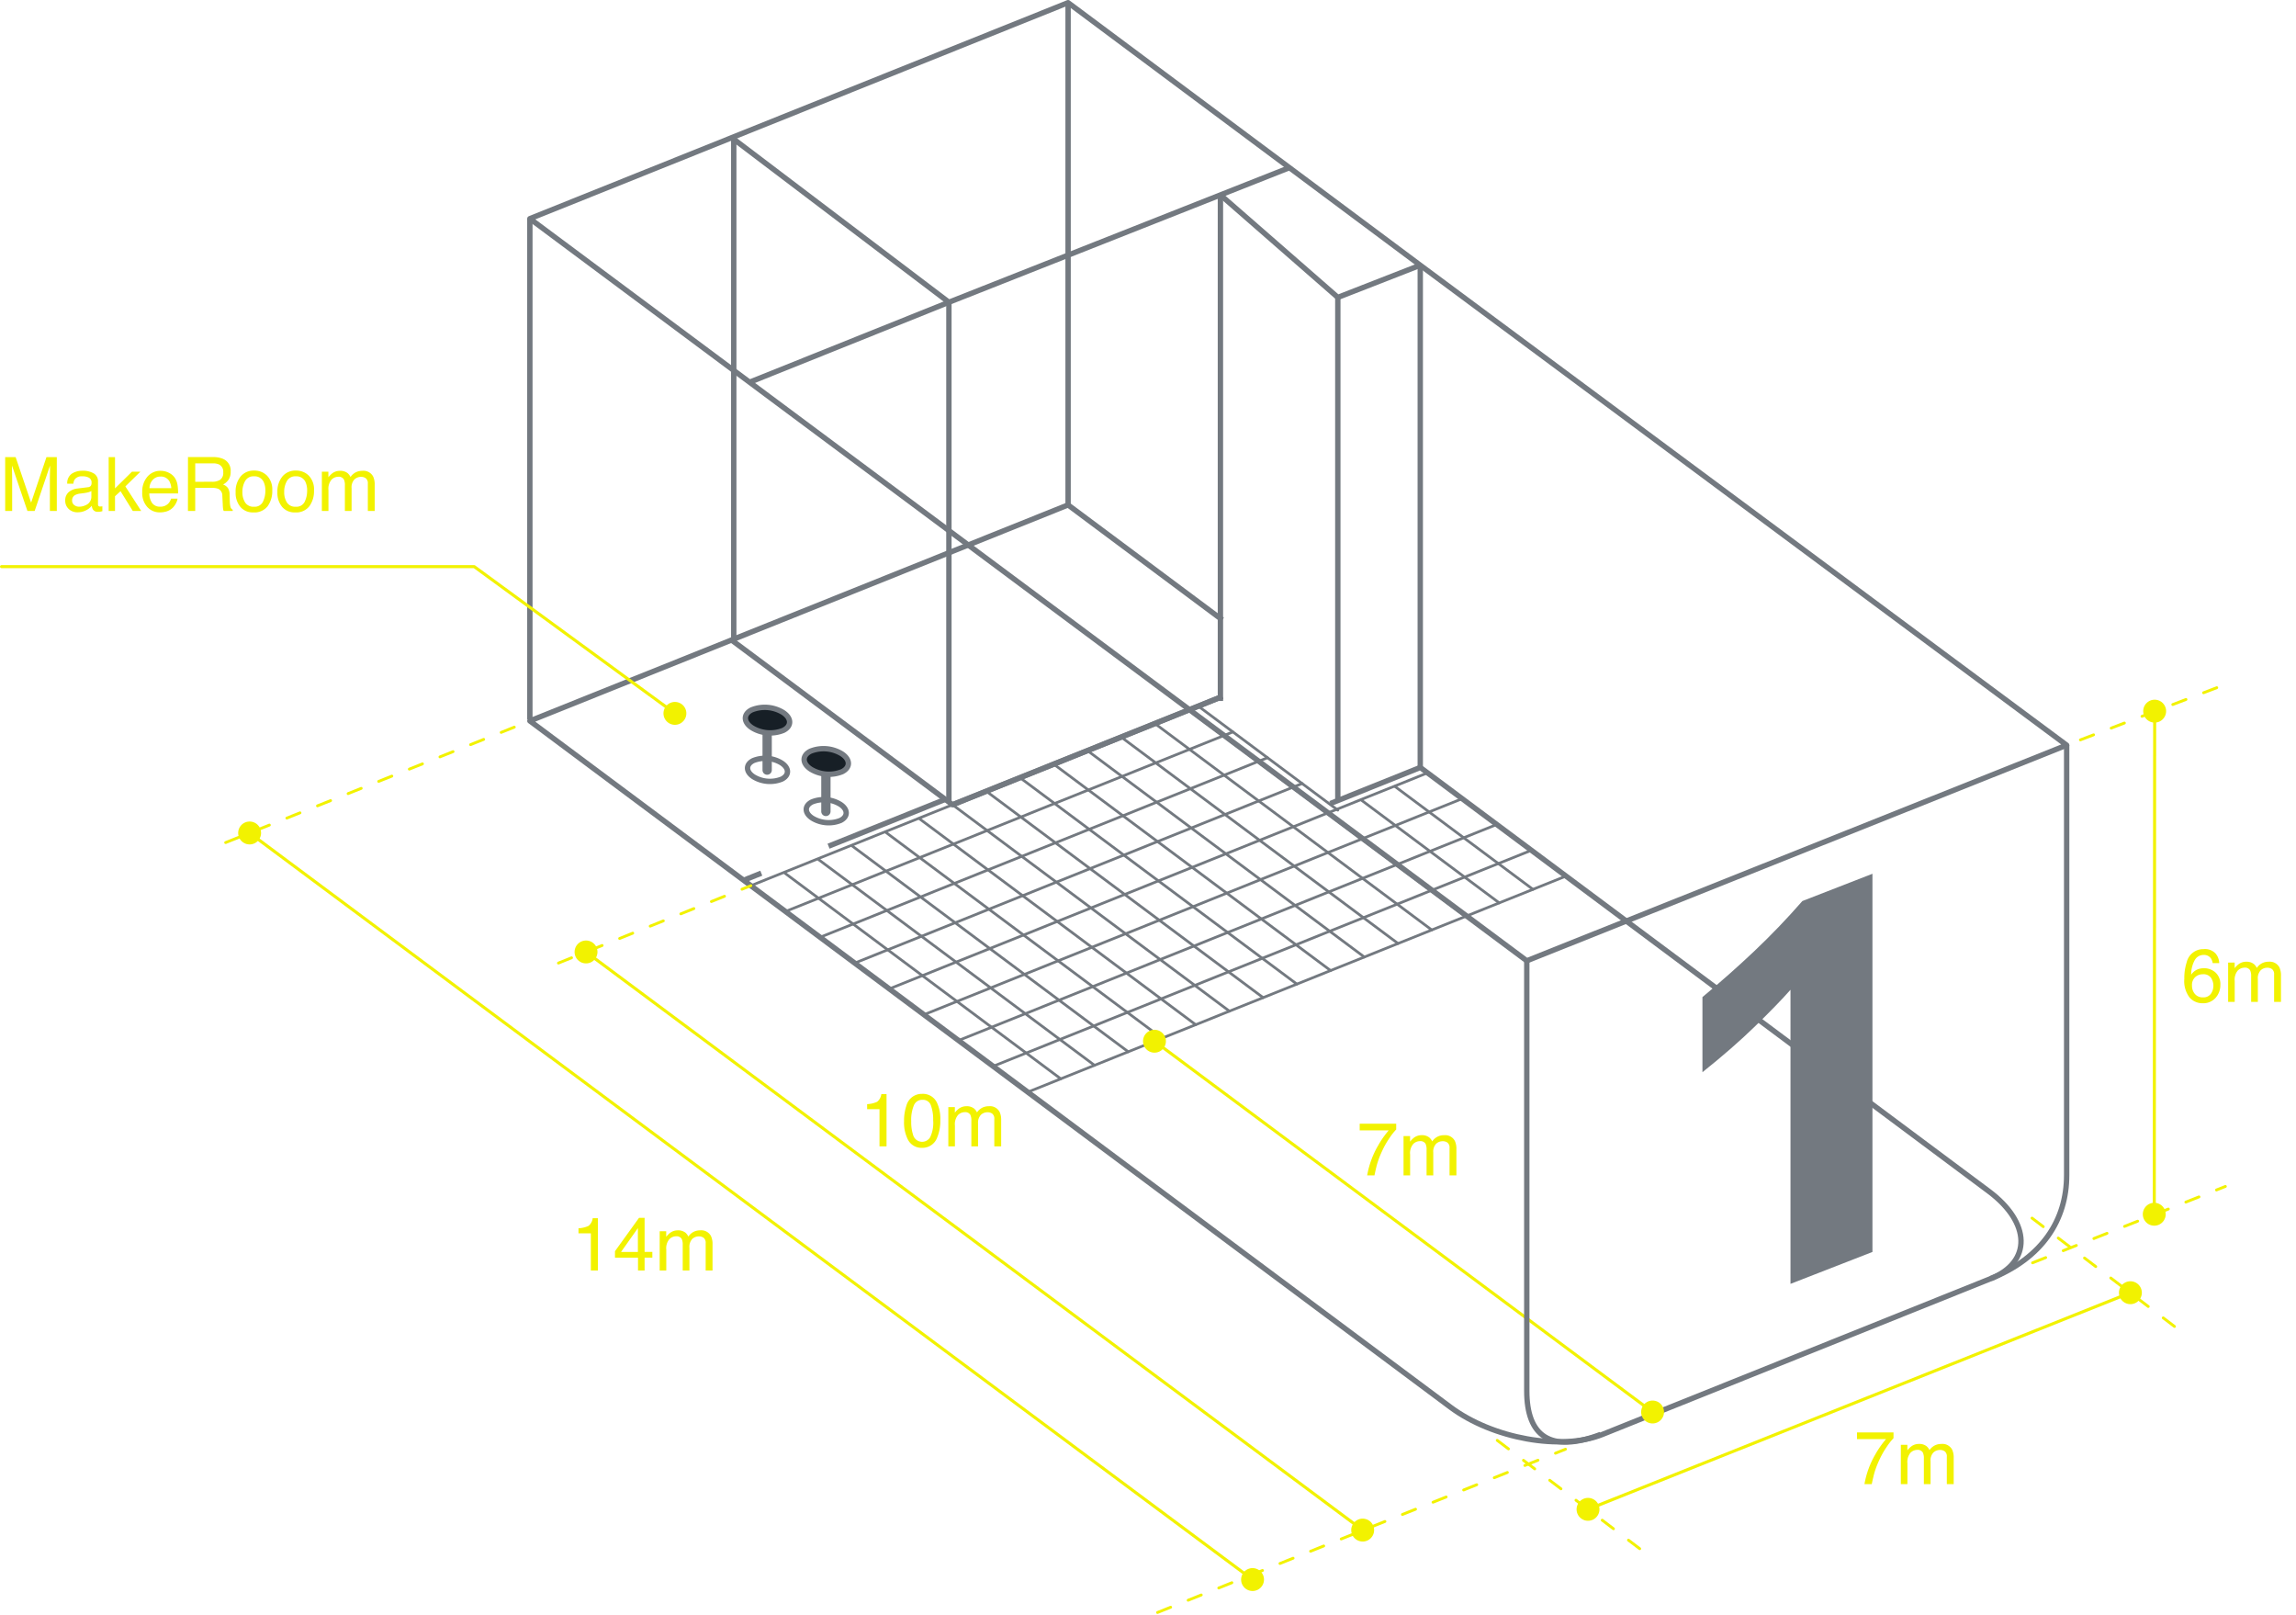<svg xmlns="http://www.w3.org/2000/svg" xmlns:xlink="http://www.w3.org/1999/xlink" width="428" height="301" viewBox="0 0 428 301">
  <defs>
    <clipPath id="clip-path">
      <rect id="長方形_849" data-name="長方形 849" width="428" height="301" transform="translate(685 1338)" fill="none" stroke="#707070" stroke-width="1"/>
    </clipPath>
    <clipPath id="clip-path-2">
      <rect id="長方形_846" data-name="長方形 846" width="427.626" height="300.763" fill="none" stroke="rgba(0,0,0,0)" stroke-width="1"/>
    </clipPath>
    <clipPath id="clip-path-3">
      <rect id="長方形_847" data-name="長方形 847" width="427.626" height="300.763" fill="none"/>
    </clipPath>
  </defs>
  <g id="マスクグループ_9" data-name="マスクグループ 9" transform="translate(-685 -1338)" clip-path="url(#clip-path)">
    <g id="グループ_2588" data-name="グループ 2588" transform="translate(685 1338)">
      <g id="グループ_2581" data-name="グループ 2581">
        <g id="グループ_2580" data-name="グループ 2580" clip-path="url(#clip-path-2)">
          <path id="パス_389" data-name="パス 389" d="M145.667,142.171c1.472.951,1.5,2.3.068,3.021a5.9,5.9,0,0,1-5.261-.424c-1.472-.951-1.5-2.3-.068-3.021A5.9,5.9,0,0,1,145.667,142.171Z" fill="none" stroke="#737980" stroke-linejoin="round" stroke-width="1"/>
          <path id="パス_390" data-name="パス 390" d="M143.007,143.883h0a.368.368,0,0,1-.367-.367v-8.938a.367.367,0,1,1,.734,0v8.938A.368.368,0,0,1,143.007,143.883Z" fill="none" stroke="#737980" stroke-linejoin="round" stroke-width="1"/>
          <line id="線_169" data-name="線 169" x1="37.592" y2="15.08" transform="translate(139.969 149.971)" fill="none" stroke="#737980" stroke-linecap="round" stroke-linejoin="round" stroke-width="0.5"/>
          <line id="線_170" data-name="線 170" x1="3.296" y2="1.322" transform="translate(138.619 162.724)" fill="none" stroke="#737980" stroke-linejoin="round" stroke-width="1"/>
          <line id="線_171" data-name="線 171" x1="100.331" y2="40.249" transform="translate(185.133 158.46)" fill="none" stroke="#737980" stroke-linecap="round" stroke-linejoin="round" stroke-width="0.5"/>
          <line id="線_172" data-name="線 172" x1="100.331" y2="40.249" transform="translate(178.681 153.652)" fill="none" stroke="#737980" stroke-linecap="round" stroke-linejoin="round" stroke-width="0.5"/>
          <line id="線_173" data-name="線 173" x1="100.331" y2="40.249" transform="translate(172.229 148.844)" fill="none" stroke="#737980" stroke-linecap="round" stroke-linejoin="round" stroke-width="0.5"/>
          <line id="線_174" data-name="線 174" x1="100.331" y2="40.249" transform="translate(165.777 144.036)" fill="none" stroke="#737980" stroke-linecap="round" stroke-linejoin="round" stroke-width="0.5"/>
          <line id="線_175" data-name="線 175" x1="83.403" y2="33.458" transform="translate(159.325 146.018)" fill="none" stroke="#737980" stroke-linecap="round" stroke-linejoin="round" stroke-width="0.5"/>
          <line id="線_176" data-name="線 176" x1="83.403" y2="33.458" transform="translate(152.873 141.21)" fill="none" stroke="#737980" stroke-linecap="round" stroke-linejoin="round" stroke-width="0.5"/>
          <line id="線_177" data-name="線 177" x1="83.403" y2="33.458" transform="translate(146.421 136.402)" fill="none" stroke="#737980" stroke-linecap="round" stroke-linejoin="round" stroke-width="0.5"/>
          <line id="線_178" data-name="線 178" x1="100.331" y2="40.249" transform="translate(191.585 163.269)" fill="none" stroke="#737980" stroke-linecap="round" stroke-linejoin="round" stroke-width="0.5"/>
          <line id="線_179" data-name="線 179" x2="51.41" y2="38.313" transform="translate(184.053 147.602)" fill="none" stroke="#737980" stroke-linecap="round" stroke-linejoin="round" stroke-width="0.5"/>
          <line id="線_180" data-name="線 180" x2="51.41" y2="38.313" transform="translate(177.767 150.124)" fill="none" stroke="#737980" stroke-linecap="round" stroke-linejoin="round" stroke-width="0.5"/>
          <line id="線_181" data-name="線 181" x2="51.41" y2="38.313" transform="translate(171.48 152.646)" fill="none" stroke="#737980" stroke-linecap="round" stroke-linejoin="round" stroke-width="0.5"/>
          <line id="線_182" data-name="線 182" x2="51.41" y2="38.313" transform="translate(165.193 155.168)" fill="none" stroke="#737980" stroke-linecap="round" stroke-linejoin="round" stroke-width="0.5"/>
          <line id="線_183" data-name="線 183" x2="51.41" y2="38.313" transform="translate(158.906 157.69)" fill="none" stroke="#737980" stroke-linecap="round" stroke-linejoin="round" stroke-width="0.5"/>
          <line id="線_184" data-name="線 184" x2="51.41" y2="38.313" transform="translate(152.62 160.212)" fill="none" stroke="#737980" stroke-linecap="round" stroke-linejoin="round" stroke-width="0.5"/>
          <line id="線_185" data-name="線 185" x2="51.41" y2="38.313" transform="translate(146.333 162.734)" fill="none" stroke="#737980" stroke-linecap="round" stroke-linejoin="round" stroke-width="0.5"/>
          <line id="線_186" data-name="線 186" x2="51.41" y2="38.313" transform="translate(190.34 145.08)" fill="none" stroke="#737980" stroke-linecap="round" stroke-linejoin="round" stroke-width="0.5"/>
          <line id="線_187" data-name="線 187" x2="51.41" y2="38.313" transform="translate(221.774 132.471)" fill="none" stroke="#737980" stroke-linecap="round" stroke-linejoin="round" stroke-width="0.5"/>
          <line id="線_188" data-name="線 188" x2="51.41" y2="38.313" transform="translate(215.487 134.992)" fill="none" stroke="#737980" stroke-linecap="round" stroke-linejoin="round" stroke-width="0.5"/>
          <line id="線_189" data-name="線 189" x2="51.41" y2="38.313" transform="translate(209.2 137.514)" fill="none" stroke="#737980" stroke-linecap="round" stroke-linejoin="round" stroke-width="0.5"/>
          <line id="線_190" data-name="線 190" x2="51.41" y2="38.313" transform="translate(202.914 140.036)" fill="none" stroke="#737980" stroke-linecap="round" stroke-linejoin="round" stroke-width="0.5"/>
          <line id="線_191" data-name="線 191" x2="51.41" y2="38.313" transform="translate(196.627 142.558)" fill="none" stroke="#737980" stroke-linecap="round" stroke-linejoin="round" stroke-width="0.5"/>
          <line id="線_192" data-name="線 192" x2="25.705" y2="19.156" transform="translate(253.766 149.105)" fill="none" stroke="#737980" stroke-linecap="round" stroke-linejoin="round" stroke-width="0.5"/>
          <line id="線_193" data-name="線 193" x2="25.705" y2="19.156" transform="translate(260.053 146.583)" fill="none" stroke="#737980" stroke-linecap="round" stroke-linejoin="round" stroke-width="0.5"/>
          <path id="パス_391" data-name="パス 391" d="M227.855,115.528,199.1,94.1,98.773,134.351,270.382,262.239c7.889,5.879,20.633,8.167,28.32,5.083l72.379-29.035c7.687-3.084,7.521-10.417-.368-16.3l-105.96-78.965-16.764,6.725" fill="none" stroke="#737980" stroke-linejoin="round" stroke-width="1"/>
          <line id="線_194" data-name="線 194" x2="25.807" y2="19.232" transform="translate(223.578 131.747)" fill="none" stroke="#737980" stroke-linecap="round" stroke-linejoin="round" stroke-width="0.5"/>
          <path id="パス_392" data-name="パス 392" d="M136.365,119.271l41.2,30.7,50.294-20.176" fill="none" stroke="#737980" stroke-linejoin="round" stroke-width="1"/>
          <line id="線_195" data-name="線 195" y1="20.176" x2="50.294" transform="translate(177.561 129.795)" fill="none" stroke="#737980" stroke-linejoin="round" stroke-width="1"/>
          <line id="線_196" data-name="線 196" x1="21.761" y2="8.73" transform="translate(154.45 148.965)" fill="none" stroke="#737980" stroke-linejoin="round" stroke-width="1"/>
          <line id="線_197" data-name="線 197" x1="36.917" y2="14.81" transform="translate(139.969 56.326)" fill="none" stroke="#737980" stroke-linejoin="round" stroke-width="1"/>
          <line id="線_198" data-name="線 198" y1="93.336" transform="translate(199.104 0.766)" fill="none" stroke="#737980" stroke-linejoin="round" stroke-width="1"/>
          <line id="線_199" data-name="線 199" y1="93.337" transform="translate(98.773 40.748)" fill="none" stroke="#737980" stroke-linejoin="round" stroke-width="1"/>
          <path id="パス_393" data-name="パス 393" d="M385.248,138.862V219c0,8.345-4.532,15.42-14.168,19.286" fill="none" stroke="#737980" stroke-linejoin="round" stroke-width="1"/>
          <line id="線_200" data-name="線 200" y1="93.337" transform="translate(136.779 25.934)" fill="none" stroke="#737980" stroke-linejoin="round" stroke-width="1"/>
          <line id="線_201" data-name="線 201" y1="93.337" transform="translate(176.886 56.325)" fill="none" stroke="#737980" stroke-linejoin="round" stroke-width="1"/>
          <line id="線_202" data-name="線 202" y1="93.771" transform="translate(249.384 55.42)" fill="none" stroke="#737980" stroke-linejoin="round" stroke-width="1"/>
          <line id="線_203" data-name="線 203" y1="93.603" transform="translate(264.753 49.423)" fill="none" stroke="#737980" stroke-linejoin="round" stroke-width="1"/>
          <line id="線_204" data-name="線 204" y1="94.316" transform="translate(227.501 36.326)" fill="none" stroke="#737980" stroke-linejoin="round" stroke-width="1"/>
          <path id="パス_394" data-name="パス 394" d="M241.266,31.92,199.1.5,98.773,40.749l185.836,138.3,100.64-40.183-120.5-89.44Z" fill="none" stroke="#737980" stroke-linejoin="round" stroke-width="1"/>
          <line id="線_205" data-name="線 205" y1="30.426" x2="76.048" transform="translate(215.776 270.074)" fill="none" stroke="#f2f200" stroke-linecap="round" stroke-linejoin="round" stroke-width="0.527" stroke-dasharray="2.634 3.512 2.634 3.512"/>
          <line id="線_206" data-name="線 206" y1="14.425" x2="35.869" transform="translate(104.1 165.051)" fill="none" stroke="#f2f200" stroke-linecap="round" stroke-linejoin="round" stroke-width="0.527" stroke-dasharray="2.634 3.512 2.634 3.512"/>
          <line id="線_207" data-name="線 207" y1="40.369" x2="101.106" transform="translate(296.024 240.91)" fill="none" stroke="#f2f200" stroke-linecap="round" stroke-linejoin="round" stroke-width="0.567"/>
          <path id="パス_395" data-name="パス 395" d="M296.815,283.258a2.131,2.131,0,1,1,1.189-2.77,2.132,2.132,0,0,1-1.189,2.77" fill="#f2f200"/>
          <path id="パス_396" data-name="パス 396" d="M397.92,242.889a2.132,2.132,0,1,0-2.77-1.189,2.132,2.132,0,0,0,2.77,1.189" fill="#f2f200"/>
          <path id="パス_397" data-name="パス 397" d="M240.334,31.255,176.886,56.326,136.778,25.934" fill="none" stroke="#737980" stroke-linejoin="round" stroke-width="1"/>
          <line id="線_208" data-name="線 208" x1="27.512" y1="20.917" transform="translate(278.148 267.698)" fill="none" stroke="#f2f200" stroke-linecap="round" stroke-linejoin="round" stroke-width="0.527" stroke-dasharray="2.634 3.512 2.634 3.512"/>
          <line id="線_209" data-name="線 209" x1="28.61" y1="21.752" transform="translate(376.74 225.445)" fill="none" stroke="#f2f200" stroke-linecap="round" stroke-linejoin="round" stroke-width="0.527" stroke-dasharray="2.634 3.512 2.634 3.512"/>
          <path id="パス_398" data-name="パス 398" d="M264.753,49.423l-15.369,6L227.5,36.326" fill="none" stroke="#737980" stroke-linejoin="round" stroke-width="1"/>
          <path id="パス_400" data-name="パス 400" d="M145.948,132.763c1.631,1.054,1.665,2.553.076,3.347a6.54,6.54,0,0,1-5.83-.469c-1.631-1.054-1.665-2.553-.076-3.348A6.543,6.543,0,0,1,145.948,132.763Z" fill="#171f26" stroke="#737980" stroke-linejoin="round" stroke-width="1"/>
          <path id="パス_401" data-name="パス 401" d="M156.617,149.875c1.472.951,1.5,2.3.068,3.021a5.9,5.9,0,0,1-5.261-.424c-1.472-.951-1.5-2.3-.068-3.021A5.9,5.9,0,0,1,156.617,149.875Z" fill="none" stroke="#737980" stroke-linejoin="round" stroke-width="1"/>
          <path id="パス_402" data-name="パス 402" d="M153.957,151.586h0a.368.368,0,0,1-.367-.367v-8.938a.367.367,0,0,1,.734,0v8.938A.368.368,0,0,1,153.957,151.586Z" fill="none" stroke="#737980" stroke-linejoin="round" stroke-width="1"/>
          <path id="パス_404" data-name="パス 404" d="M156.9,140.467c1.631,1.054,1.665,2.553.076,3.347a6.54,6.54,0,0,1-5.83-.469c-1.631-1.054-1.665-2.553-.076-3.348A6.543,6.543,0,0,1,156.9,140.467Z" fill="#171f26" stroke="#737980" stroke-linejoin="round" stroke-width="1"/>
        </g>
      </g>
      <path id="パス_421" data-name="パス 421" d="M7.321-9.625v1.073A11.434,11.434,0,0,0,6.067-6.959,16.15,16.15,0,0,0,4.683-4.512a16.725,16.725,0,0,0-.9,2.331Q3.582-1.5,3.268,0H1.907A16.752,16.752,0,0,1,3.958-5.578a17.659,17.659,0,0,1,1.969-2.81H.513V-9.625Zm1.367,2.3H9.905v1.039a4.09,4.09,0,0,1,.793-.786,2.385,2.385,0,0,1,1.381-.417,2.173,2.173,0,0,1,1.408.431,2.251,2.251,0,0,1,.547.725A2.66,2.66,0,0,1,15-7.2a2.689,2.689,0,0,1,1.244-.284,2.035,2.035,0,0,1,2.01,1.066,3.486,3.486,0,0,1,.287,1.545V0H17.261V-5.086a1.185,1.185,0,0,0-.366-1A1.447,1.447,0,0,0,16-6.364a1.771,1.771,0,0,0-1.248.485,2.131,2.131,0,0,0-.523,1.62V0H12.981V-4.778A2.483,2.483,0,0,0,12.8-5.865a1.084,1.084,0,0,0-1.046-.513,1.8,1.8,0,0,0-1.268.54,2.647,2.647,0,0,0-.571,1.955V0H8.688Z" transform="translate(345.649 276.576)" fill="#f2f200"/>
      <path id="パス_422" data-name="パス 422" d="M4.095-9.83a2.7,2.7,0,0,1,2.287.851,2.871,2.871,0,0,1,.646,1.753H5.811a2.244,2.244,0,0,0-.349-.909A1.551,1.551,0,0,0,4.115-8.75,1.864,1.864,0,0,0,2.475-7.8,5.5,5.5,0,0,0,1.8-5.065,2.675,2.675,0,0,1,2.864-6a3.075,3.075,0,0,1,1.313-.273,3.193,3.193,0,0,1,2.146.786,2.92,2.92,0,0,1,.916,2.345A3.557,3.557,0,0,1,6.371-.776,3.058,3.058,0,0,1,3.9.253,3.174,3.174,0,0,1,1.524-.79a5,5,0,0,1-1-3.51A9.447,9.447,0,0,1,.971-7.4,3.155,3.155,0,0,1,4.095-9.83ZM4.006-.841a1.689,1.689,0,0,0,1.453-.653A2.524,2.524,0,0,0,5.94-3.035,2.635,2.635,0,0,0,5.51-4.467a1.707,1.707,0,0,0-1.565-.68,2.041,2.041,0,0,0-1.391.526,2,2,0,0,0-.6,1.586A2.313,2.313,0,0,0,2.5-1.473,1.882,1.882,0,0,0,4.006-.841Zm4.683-6.48H9.905v1.039a4.09,4.09,0,0,1,.793-.786,2.385,2.385,0,0,1,1.381-.417,2.173,2.173,0,0,1,1.408.431,2.251,2.251,0,0,1,.547.725A2.66,2.66,0,0,1,15-7.2a2.689,2.689,0,0,1,1.244-.284,2.035,2.035,0,0,1,2.01,1.066,3.486,3.486,0,0,1,.287,1.545V0H17.261V-5.086a1.185,1.185,0,0,0-.366-1A1.447,1.447,0,0,0,16-6.364a1.771,1.771,0,0,0-1.248.485,2.131,2.131,0,0,0-.523,1.62V0H12.981V-4.778A2.483,2.483,0,0,0,12.8-5.865a1.084,1.084,0,0,0-1.046-.513,1.8,1.8,0,0,0-1.268.54,2.647,2.647,0,0,0-.571,1.955V0H8.688Z" transform="translate(406.659 186.71)" fill="#f2f200"/>
      <path id="パス_418" data-name="パス 418" d="M1.34-6.932v-.943A5.013,5.013,0,0,0,3.2-8.309a2.139,2.139,0,0,0,.786-1.439h.971V0H3.644V-6.932ZM11.573-9.789a2.892,2.892,0,0,1,2.748,1.565,7,7,0,0,1,.656,3.315,7.984,7.984,0,0,1-.595,3.3A2.912,2.912,0,0,1,11.566.267,2.82,2.82,0,0,1,8.941-1.265,7.011,7.011,0,0,1,8.224-4.7a8.479,8.479,0,0,1,.431-2.864A2.947,2.947,0,0,1,11.573-9.789ZM11.56-.854A1.751,1.751,0,0,0,13.084-1.7a6.137,6.137,0,0,0,.567-3.158,7.8,7.8,0,0,0-.41-2.745,1.561,1.561,0,0,0-1.593-1.077A1.665,1.665,0,0,0,10.059-7.66a7.057,7.057,0,0,0-.5,3.011,7.4,7.4,0,0,0,.321,2.406A1.751,1.751,0,0,0,11.56-.854Zm4.915-6.467h1.217v1.039a4.09,4.09,0,0,1,.793-.786,2.385,2.385,0,0,1,1.381-.417,2.173,2.173,0,0,1,1.408.431,2.251,2.251,0,0,1,.547.725,2.66,2.66,0,0,1,.964-.872,2.689,2.689,0,0,1,1.244-.284,2.035,2.035,0,0,1,2.01,1.066,3.486,3.486,0,0,1,.287,1.545V0H25.047V-5.086a1.185,1.185,0,0,0-.366-1,1.447,1.447,0,0,0-.892-.273,1.771,1.771,0,0,0-1.248.485,2.131,2.131,0,0,0-.523,1.62V0H20.768V-4.778a2.483,2.483,0,0,0-.178-1.087,1.084,1.084,0,0,0-1.046-.513,1.8,1.8,0,0,0-1.268.54,2.647,2.647,0,0,0-.571,1.955V0h-1.23Z" transform="translate(160.303 213.64)" fill="#f2f200"/>
      <path id="パス_420" data-name="パス 420" d="M7.321-9.625v1.073A11.434,11.434,0,0,0,6.067-6.959,16.15,16.15,0,0,0,4.683-4.512a16.725,16.725,0,0,0-.9,2.331Q3.582-1.5,3.268,0H1.907A16.752,16.752,0,0,1,3.958-5.578a17.659,17.659,0,0,1,1.969-2.81H.513V-9.625Zm1.367,2.3H9.905v1.039a4.09,4.09,0,0,1,.793-.786,2.385,2.385,0,0,1,1.381-.417,2.173,2.173,0,0,1,1.408.431,2.251,2.251,0,0,1,.547.725A2.66,2.66,0,0,1,15-7.2a2.689,2.689,0,0,1,1.244-.284,2.035,2.035,0,0,1,2.01,1.066,3.486,3.486,0,0,1,.287,1.545V0H17.261V-5.086a1.185,1.185,0,0,0-.366-1A1.447,1.447,0,0,0,16-6.364a1.771,1.771,0,0,0-1.248.485,2.131,2.131,0,0,0-.523,1.62V0H12.981V-4.778A2.483,2.483,0,0,0,12.8-5.865a1.084,1.084,0,0,0-1.046-.513,1.8,1.8,0,0,0-1.268.54,2.647,2.647,0,0,0-.571,1.955V0H8.688Z" transform="translate(252.948 219.04)" fill="#f2f200"/>
      <g id="グループ_2585" data-name="グループ 2585">
        <g id="グループ_2584" data-name="グループ 2584" clip-path="url(#clip-path-3)">
          <line id="線_210" data-name="線 210" x2="144.773" y2="107.739" transform="translate(109.244 177.407)" fill="none" stroke="#f2f200" stroke-linecap="round" stroke-linejoin="round" stroke-width="0.567"/>
          <path id="パス_405" data-name="パス 405" d="M107.971,179.117a2.132,2.132,0,1,1,2.982-.437,2.131,2.131,0,0,1-2.982.437" fill="#f2f200"/>
          <path id="パス_406" data-name="パス 406" d="M252.745,286.856a2.132,2.132,0,1,0-.437-2.982,2.131,2.131,0,0,0,.437,2.982" fill="#f2f200"/>
          <line id="線_211" data-name="線 211" x2="92.852" y2="69.1" transform="translate(215.206 194.042)" fill="none" stroke="#f2f200" stroke-linecap="round" stroke-linejoin="round" stroke-width="0.567"/>
          <path id="パス_407" data-name="パス 407" d="M213.934,195.751a2.132,2.132,0,1,1,2.982-.437,2.131,2.131,0,0,1-2.982.437" fill="#f2f200"/>
          <path id="パス_408" data-name="パス 408" d="M306.786,264.851a2.132,2.132,0,1,0-.437-2.982,2.131,2.131,0,0,0,.437,2.982" fill="#f2f200"/>
        </g>
      </g>
      <path id="パス_419" data-name="パス 419" d="M1.34-6.932v-.943A5.013,5.013,0,0,0,3.2-8.309a2.139,2.139,0,0,0,.786-1.439h.971V0H3.644V-6.932ZM12.414-3.466V-7.9L9.276-3.466ZM12.435,0V-2.393H8.142V-3.6l4.484-6.221h1.039v6.351h1.442v1.073H13.665V0Zm4.04-7.321h1.217v1.039a4.09,4.09,0,0,1,.793-.786,2.385,2.385,0,0,1,1.381-.417,2.173,2.173,0,0,1,1.408.431,2.251,2.251,0,0,1,.547.725,2.66,2.66,0,0,1,.964-.872,2.689,2.689,0,0,1,1.244-.284,2.035,2.035,0,0,1,2.01,1.066,3.486,3.486,0,0,1,.287,1.545V0H25.047V-5.086a1.185,1.185,0,0,0-.366-1,1.447,1.447,0,0,0-.892-.273,1.771,1.771,0,0,0-1.248.485,2.131,2.131,0,0,0-.523,1.62V0H20.768V-4.778a2.483,2.483,0,0,0-.178-1.087,1.084,1.084,0,0,0-1.046-.513,1.8,1.8,0,0,0-1.268.54,2.647,2.647,0,0,0-.571,1.955V0h-1.23Z" transform="translate(106.497 236.772)" fill="#f2f200"/>
      <path id="パス_417" data-name="パス 417" d="M1.032-10.042H2.98l2.885,8.49,2.864-8.49h1.928V0H9.365V-5.927q0-.308.014-1.019T9.393-8.47L6.528,0H5.182L2.3-8.47v.308q0,.369.017,1.125t.017,1.111V0h-1.3ZM13.508-1.948a1.013,1.013,0,0,0,.39.841A1.445,1.445,0,0,0,14.82-.8a2.806,2.806,0,0,0,1.258-.3A1.693,1.693,0,0,0,17.1-2.734v-.991a2.105,2.105,0,0,1-.581.239,4.951,4.951,0,0,1-.7.137l-.745.1a2.85,2.85,0,0,0-1,.28A1.092,1.092,0,0,0,13.508-1.948Zm2.98-2.488a.668.668,0,0,0,.567-.355,1.082,1.082,0,0,0,.082-.472,1,1,0,0,0-.448-.913,2.4,2.4,0,0,0-1.282-.284,1.629,1.629,0,0,0-1.367.52,1.709,1.709,0,0,0-.294.854H12.6a2.114,2.114,0,0,1,.878-1.883,3.607,3.607,0,0,1,1.958-.53,3.985,3.985,0,0,1,2.1.492,1.67,1.67,0,0,1,.8,1.531v4.218a.54.54,0,0,0,.079.308.379.379,0,0,0,.332.116q.082,0,.185-.01t.219-.031V.034a3.427,3.427,0,0,1-.437.1,3.2,3.2,0,0,1-.41.021,1.012,1.012,0,0,1-.923-.451,1.741,1.741,0,0,1-.212-.677,3.131,3.131,0,0,1-1.08.854,3.341,3.341,0,0,1-1.552.362,2.308,2.308,0,0,1-1.665-.619,2.055,2.055,0,0,1-.646-1.548A1.994,1.994,0,0,1,12.858-3.5a3.025,3.025,0,0,1,1.668-.69Zm3.835-5.605h1.183v5.831l3.158-3.11h1.572l-2.8,2.741L26.394,0H24.821L22.538-3.691l-1.032.943V0H20.323Zm9.712,2.557a3.34,3.34,0,0,1,1.511.366,2.786,2.786,0,0,1,1.114.947,3.266,3.266,0,0,1,.492,1.292,8.453,8.453,0,0,1,.109,1.613H27.9a3.131,3.131,0,0,0,.526,1.788,1.763,1.763,0,0,0,1.524.673,1.971,1.971,0,0,0,1.538-.636,2.143,2.143,0,0,0,.465-.854h1.21a2.548,2.548,0,0,1-.318.9,3.2,3.2,0,0,1-.6.81A2.867,2.867,0,0,1,30.849.15a4.216,4.216,0,0,1-1,.109,3.083,3.083,0,0,1-2.317-.995,3.87,3.87,0,0,1-.95-2.786,4.208,4.208,0,0,1,.957-2.864A3.157,3.157,0,0,1,30.035-7.485ZM32-4.245a3.188,3.188,0,0,0-.349-1.278,1.787,1.787,0,0,0-1.688-.889,1.872,1.872,0,0,0-1.422.612,2.311,2.311,0,0,0-.608,1.555Zm7.608-1.2a2.636,2.636,0,0,0,1.514-.383,1.558,1.558,0,0,0,.557-1.381A1.482,1.482,0,0,0,40.9-8.668a2.547,2.547,0,0,0-1.114-.205H36.461v3.432Zm-4.5-4.6h4.648a4.636,4.636,0,0,1,1.894.335,2.372,2.372,0,0,1,1.415,2.372,2.667,2.667,0,0,1-.373,1.477,2.692,2.692,0,0,1-1.042.923,2.054,2.054,0,0,1,.885.629,2.259,2.259,0,0,1,.332,1.265L42.907-1.7a4.14,4.14,0,0,0,.1.854.84.84,0,0,0,.438.615V0H41.773a1.255,1.255,0,0,1-.109-.335,6.43,6.43,0,0,1-.068-.793L41.513-2.8a1.407,1.407,0,0,0-.731-1.319,3.025,3.025,0,0,0-1.224-.185h-3.1V0H35.1ZM47.4-.793a1.7,1.7,0,0,0,1.678-.926,4.615,4.615,0,0,0,.455-2.061A3.67,3.67,0,0,0,49.2-5.448,1.846,1.846,0,0,0,47.41-6.46a1.766,1.766,0,0,0-1.641.861,3.992,3.992,0,0,0-.513,2.078,3.473,3.473,0,0,0,.513,1.948A1.806,1.806,0,0,0,47.4-.793Zm.048-6.74a3.315,3.315,0,0,1,2.393.943,3.684,3.684,0,0,1,.978,2.775,4.762,4.762,0,0,1-.861,2.926A3.116,3.116,0,0,1,47.28.267a3.017,3.017,0,0,1-2.4-1.022A4.037,4.037,0,0,1,43.992-3.5a4.367,4.367,0,0,1,.937-2.939A3.143,3.143,0,0,1,47.444-7.533Zm7.738,6.74a1.7,1.7,0,0,0,1.678-.926,4.615,4.615,0,0,0,.455-2.061,3.67,3.67,0,0,0-.328-1.668A1.846,1.846,0,0,0,55.2-6.46a1.766,1.766,0,0,0-1.641.861,3.992,3.992,0,0,0-.513,2.078,3.473,3.473,0,0,0,.513,1.948A1.806,1.806,0,0,0,55.182-.793Zm.048-6.74a3.315,3.315,0,0,1,2.393.943A3.684,3.684,0,0,1,58.6-3.814a4.762,4.762,0,0,1-.861,2.926A3.116,3.116,0,0,1,55.066.267a3.017,3.017,0,0,1-2.4-1.022A4.037,4.037,0,0,1,51.778-3.5a4.367,4.367,0,0,1,.937-2.939A3.143,3.143,0,0,1,55.23-7.533Zm4.833.212H61.28v1.039a4.09,4.09,0,0,1,.793-.786,2.385,2.385,0,0,1,1.381-.417,2.173,2.173,0,0,1,1.408.431,2.251,2.251,0,0,1,.547.725,2.66,2.66,0,0,1,.964-.872,2.689,2.689,0,0,1,1.244-.284,2.035,2.035,0,0,1,2.01,1.066,3.486,3.486,0,0,1,.287,1.545V0H68.636V-5.086a1.185,1.185,0,0,0-.366-1,1.447,1.447,0,0,0-.892-.273,1.771,1.771,0,0,0-1.248.485,2.131,2.131,0,0,0-.523,1.62V0H64.356V-4.778a2.483,2.483,0,0,0-.178-1.087,1.084,1.084,0,0,0-1.046-.513,1.8,1.8,0,0,0-1.268.54,2.647,2.647,0,0,0-.571,1.955V0h-1.23Z" transform="translate(-0.067 95.226)" fill="#f2f200"/>
      <g id="グループ_2587" data-name="グループ 2587">
        <g id="グループ_2589" data-name="グループ 2589">
          <line id="線_212" data-name="線 212" x2="186.956" y2="139.131" transform="translate(46.533 155.234)" fill="none" stroke="#f2f200" stroke-linecap="round" stroke-linejoin="round" stroke-width="0.567"/>
          <path id="パス_409" data-name="パス 409" d="M45.261,156.944a2.132,2.132,0,1,1,2.982-.437,2.131,2.131,0,0,1-2.982.437" fill="#f2f200"/>
          <path id="パス_410" data-name="パス 410" d="M232.217,296.075a2.132,2.132,0,1,0-.437-2.982,2.131,2.131,0,0,0,.437,2.982" fill="#f2f200"/>
          <line id="線_213" data-name="線 213" y1="22.669" x2="56.712" transform="translate(42.061 134.351)" fill="none" stroke="#f2f200" stroke-linecap="round" stroke-linejoin="round" stroke-width="0.527" stroke-dasharray="2.634 3.512 2.634 3.512"/>
          <line id="線_214" data-name="線 214" y1="14.231" x2="35.943" transform="translate(378.893 221.105)" fill="none" stroke="#f2f200" stroke-linecap="round" stroke-linejoin="round" stroke-width="0.527" stroke-dasharray="2.634 3.512 2.634 3.512"/>
          <line id="線_215" data-name="線 215" y1="10.338" x2="27.026" transform="translate(387.809 127.545)" fill="none" stroke="#f2f200" stroke-linecap="round" stroke-linejoin="round" stroke-width="0.527" stroke-dasharray="2.634 3.512 2.634 3.512"/>
          <line id="線_216" data-name="線 216" y1="93.755" x2="0.076" transform="translate(401.579 132.53)" fill="none" stroke="#f2f200" stroke-linecap="round" stroke-linejoin="round" stroke-width="0.567"/>
          <path id="パス_411" data-name="パス 411" d="M403.71,226.286a2.132,2.132,0,1,1-2.13-2.133,2.132,2.132,0,0,1,2.13,2.133" fill="#f2f200"/>
          <path id="パス_412" data-name="パス 412" d="M403.786,132.531a2.132,2.132,0,1,0-2.133,2.13,2.132,2.132,0,0,0,2.133-2.13" fill="#f2f200"/>
          <path id="パス_413" data-name="パス 413" d="M.283,105.594H88.4l37.5,27.413" fill="none" stroke="#f2f200" stroke-linecap="round" stroke-linejoin="round" stroke-width="0.567"/>
          <path id="パス_414" data-name="パス 414" d="M124.554,134.665a2.131,2.131,0,1,0-.463-2.978,2.131,2.131,0,0,0,.463,2.978" fill="#f2f200"/>
          <path id="パス_415" data-name="パス 415" d="M284.609,179.045v80.179c0,8.345,4.323,11.67,13.761,8.1" fill="none" stroke="#737980" stroke-linejoin="round" stroke-width="1"/>
          <path id="パス_416" data-name="パス 416" d="M349.045,162.834v70.479l-15.278,5.948V184.455q-2.319,2.628-6.531,6.732t-9.882,8.627v-14q5.026-4.175,9.635-8.531t8.995-9.367Z" fill="#737980" fill-rule="evenodd"/>
        </g>
      </g>
    </g>
  </g>
</svg>
